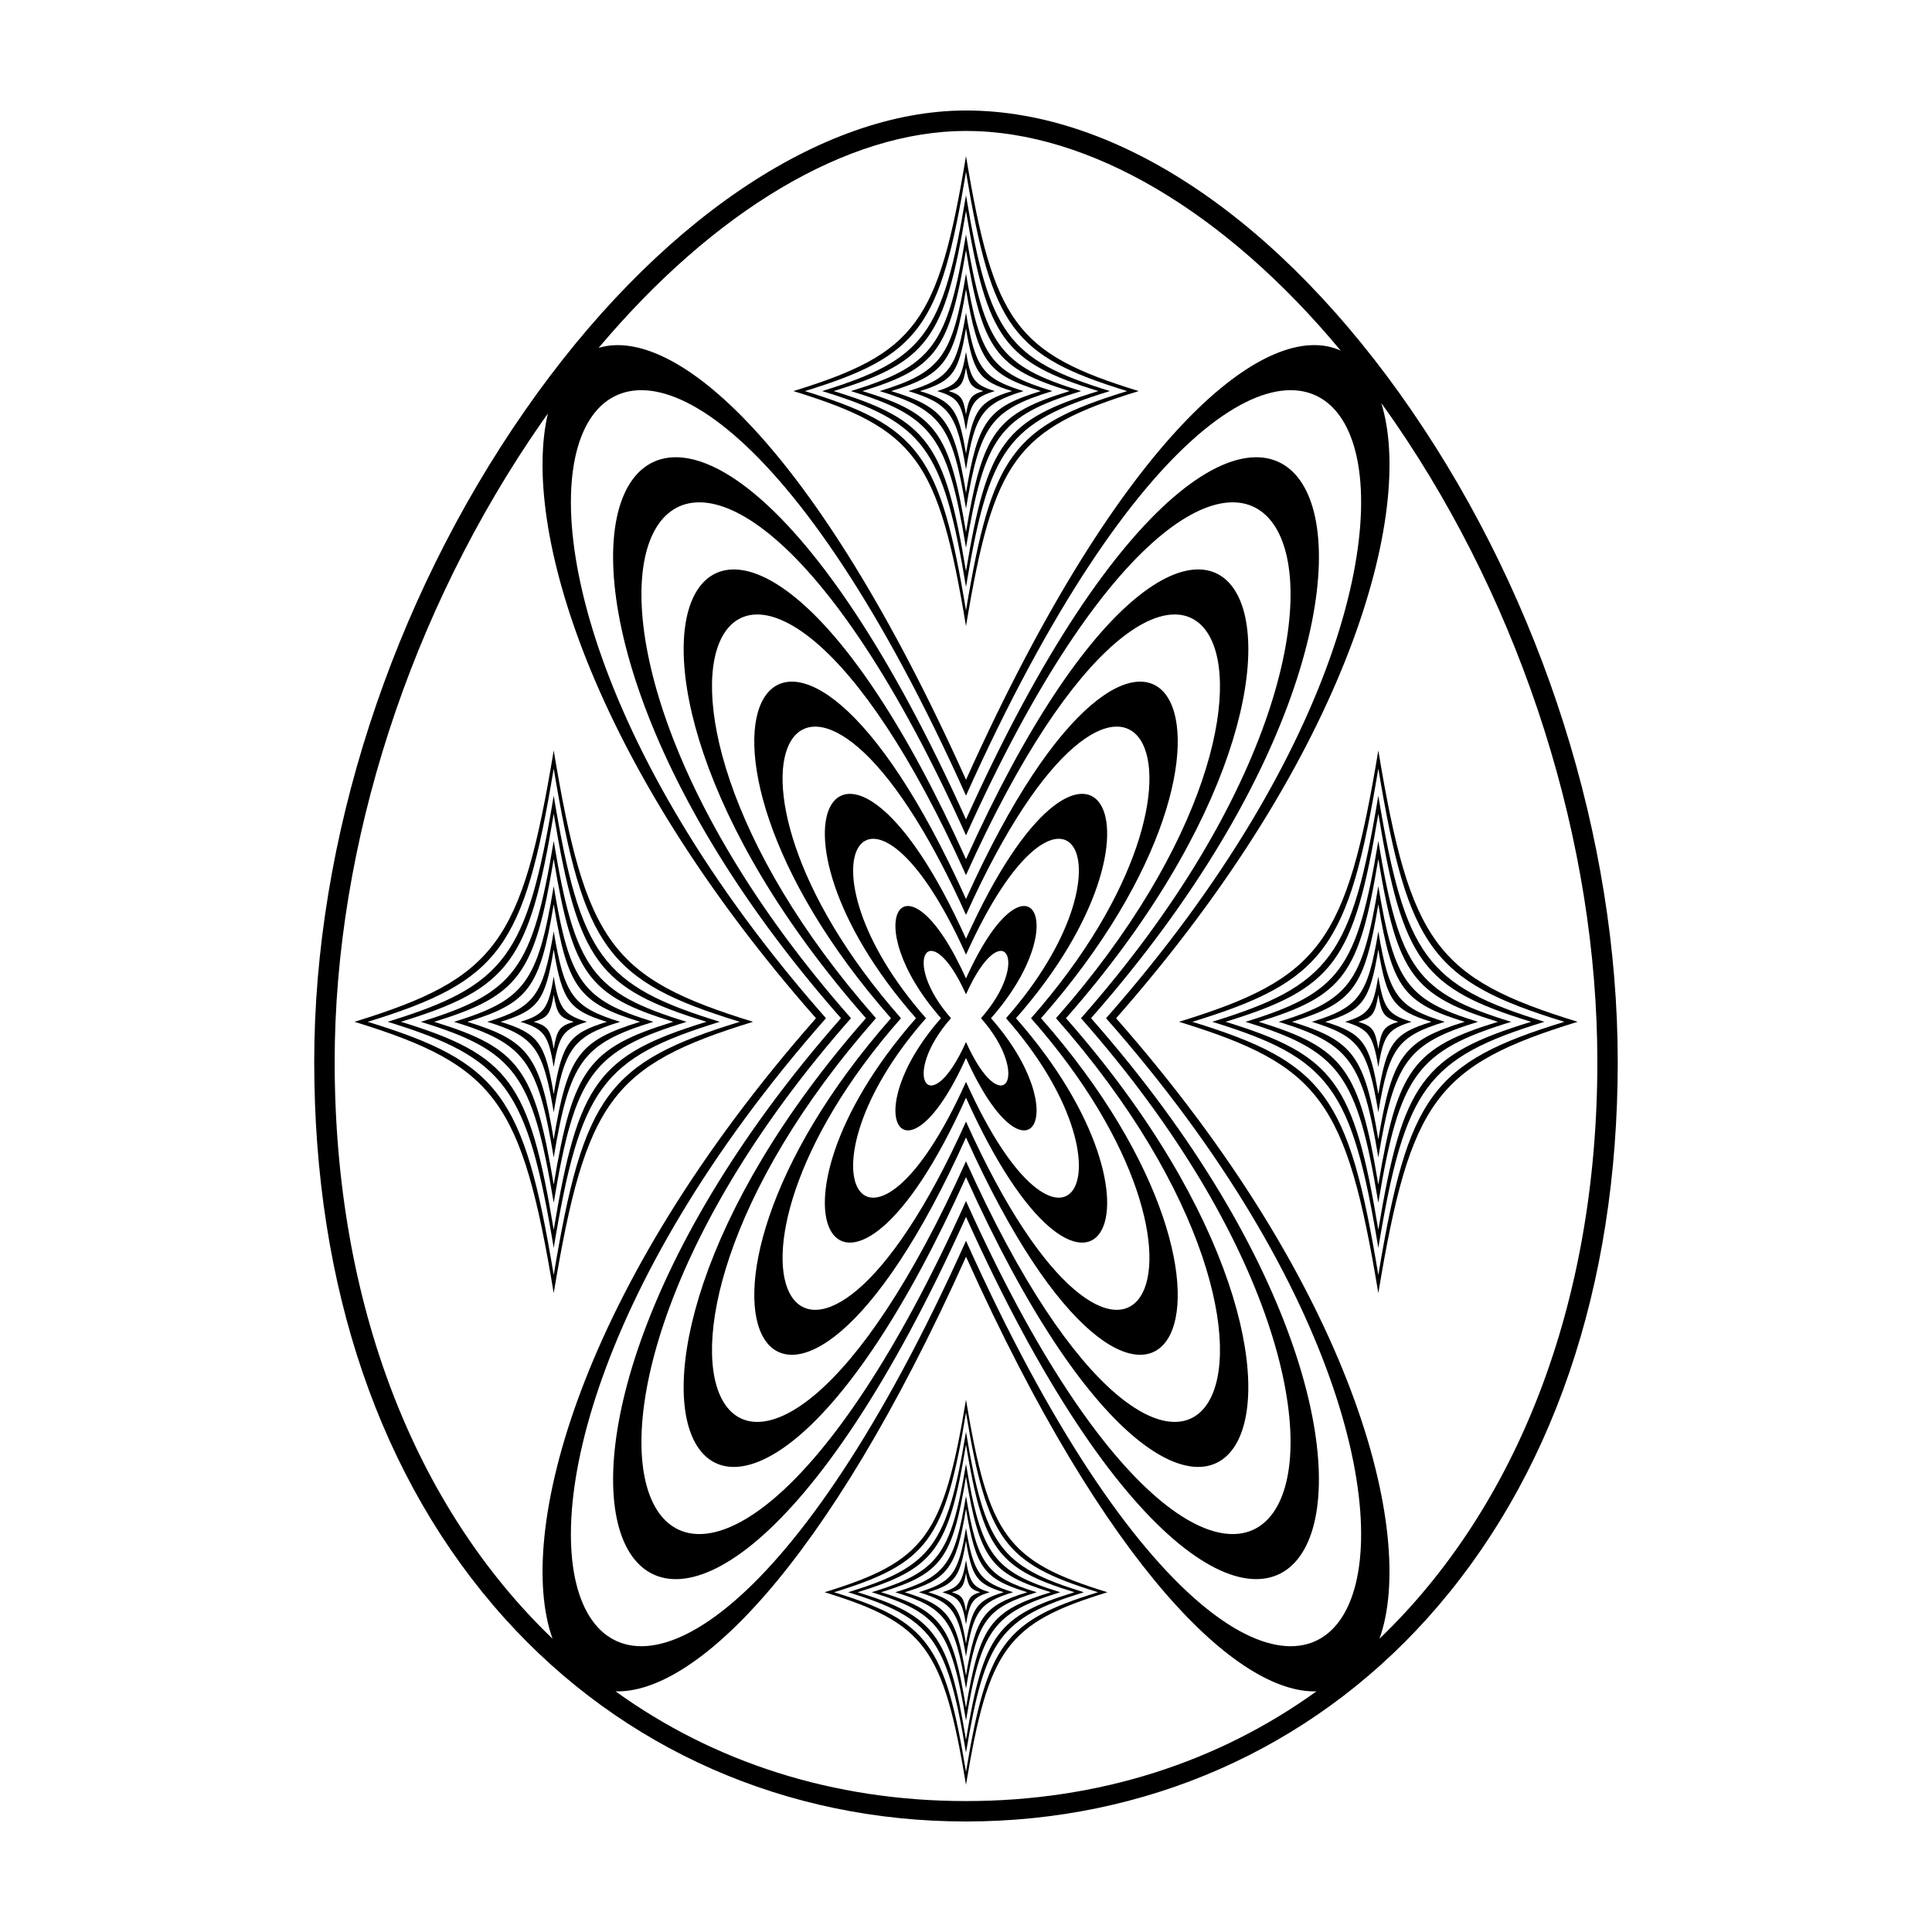 <?xml version="1.0" encoding="UTF-8"?>
<!-- The Best Svg Icon site in the world: iconSvg.co, Visit us! https://iconsvg.co -->
<svg fill="#000000" width="800px" height="800px" version="1.1" viewBox="144 144 512 512" xmlns="http://www.w3.org/2000/svg">
 <g>
  <path d="m518.06 252.75c-34.73-50.504-77.758-79.469-118.06-79.469-38.527 0-82.207 29.703-116.84 79.461-35.52 51.02-55.887 113.94-55.887 172.64 0 59.797 17.461 110.81 50.492 147.52 31.227 34.695 74.633 53.809 122.23 53.809s91.012-19.113 122.23-53.816c33.035-36.711 50.492-87.723 50.492-147.52-0.004-59.168-19.922-122.09-54.664-172.62zm-118.06 220.07c-90.152 200.88-163.49 84.309-37.109-58.984-126.38-143.29-53.039-259.87 37.109-58.992 90.152-200.88 163.5-84.297 37.117 58.992 126.38 143.29 53.039 259.87-37.117 58.984zm0-294.12c32.672 0 68.715 21.41 99.297 58.211-19.215-8.723-57.547 20.867-99.289 113.73-40.395-89.859-77.586-120.46-97.367-114.45 30.602-36.363 65.906-57.492 97.359-57.492zm-167.31 246.68c0-57.609 20.016-119.4 54.91-169.54 0.523-0.754 1.062-1.496 1.594-2.246-6.973 29.66 11.027 92.09 71.051 160.25-63.004 71.551-79.711 136.78-69.82 164.43-36.207-34.742-57.734-88.367-57.734-152.89zm74.438 166.84c20.605 0.629 55.359-31.715 92.883-115.17 37.512 83.445 72.258 115.79 92.863 115.17-25.91 18.676-57.48 29.082-92.871 29.082-35.398 0-66.961-10.406-92.875-29.082zm202.46-13.961c9.879-27.645-6.828-92.879-69.812-164.41 61.965-70.379 79.145-134.65 70.277-163.04 1.188 1.652 2.383 3.324 3.551 5.027 34.133 49.652 53.711 111.45 53.711 169.55 0 64.512-21.523 118.13-57.727 152.88z"/>
  <path d="m400 361.16c-80.621-179.36-145.97-75.469-33.137 52.668-112.83 128.16-47.48 232.03 33.137 52.668 80.625 179.36 145.97 75.48 33.141-52.668 112.84-128.14 47.488-232.02-33.141-52.668zm0 101.13c-74.055 165.01-134.3 69.242-30.48-48.457-103.82-117.7-43.574-213.46 30.48-48.449 74.055-165.01 134.3-69.254 30.48 48.453 103.82 117.7 43.574 213.46-30.48 48.453z"/>
  <path d="m400 371.7c-64.508-143.48-116.78-60.375-26.516 42.129-90.266 102.52-37.992 185.62 26.516 42.137 64.492 143.48 116.78 60.383 26.5-42.137 90.289-102.51 37.996-185.62-26.5-42.129zm-0.004 80.051c-57.953 129.14-105.1 54.199-23.855-37.918-81.246-92.113-34.094-167.05 23.855-37.918 57.953-129.14 105.1-54.195 23.859 37.922 81.238 92.113 34.098 167.05-23.859 37.914z"/>
  <path d="m400 382.24c-48.371-107.62-87.582-45.289-19.879 31.594-67.699 76.891-28.488 139.22 19.879 31.609 48.379 107.61 87.582 45.281 19.887-31.605 67.699-76.891 28.496-139.21-19.887-31.598zm0 58.992c-41.855 93.27-75.902 39.145-17.23-27.391-58.676-66.539-24.621-120.65 17.23-27.391 41.855-93.266 75.902-39.152 17.234 27.391 58.668 66.531 24.625 120.66-17.234 27.391z"/>
  <path d="m400 392.77c-32.25-71.738-58.391-30.188-13.25 21.07-45.141 51.27-19 92.812 13.25 21.07 32.254 71.742 58.387 30.199 13.25-21.07 45.141-51.262 19.004-92.809-13.25-21.07zm0.004 37.93c-25.766 57.395-46.707 24.082-10.605-16.859-36.102-40.945-15.16-74.242 10.605-16.852 25.754-57.395 46.703-24.094 10.602 16.852 36.102 40.941 15.152 74.25-10.602 16.859z"/>
  <path d="m400 403.3c-16.125-35.871-29.195-15.098-6.625 10.535-22.566 25.625-9.5 46.402 6.625 10.535 16.125 35.867 29.191 15.09 6.629-10.535 22.566-25.637 9.496-46.406-6.629-10.535zm0 16.855c-9.656 21.52-17.523 9.027-3.977-6.324-13.543-15.355-5.684-27.836 3.977-6.324 9.656-21.52 17.512-9.035 3.977 6.324 13.539 15.352 5.684 27.844-3.977 6.324z"/>
  <path d="m509.27 342.89c8.473 51.027 15.332 60.371 52.812 71.898-37.484 11.527-44.344 20.879-52.812 71.898-8.473-51.027-15.332-60.371-52.82-71.898 37.488-11.527 44.344-20.871 52.82-71.898m0 4.793c-7.891 47.625-14.309 56.367-49.297 67.109 34.988 10.742 41.406 19.477 49.297 67.102 7.891-47.625 14.316-56.367 49.297-67.102-34.984-10.738-41.406-19.484-49.297-67.109v0z"/>
  <path d="m509.27 354.87c7.055 42.523 12.781 50.309 44.012 59.914-31.23 9.613-36.961 17.398-44.012 59.922-7.055-42.523-12.781-50.305-44.012-59.922 31.223-9.602 36.953-17.391 44.012-59.914m0 4.797c-6.484 39.121-11.758 46.297-40.492 55.117 28.73 8.828 34.008 16.012 40.492 55.125 6.484-39.121 11.758-46.301 40.492-55.125-28.738-8.816-34.008-15.996-40.492-55.117v0z"/>
  <path d="m509.27 366.86c5.648 34.016 10.223 40.246 35.207 47.938-24.984 7.684-29.559 13.914-35.207 47.938-5.648-34.023-10.223-40.25-35.207-47.938 24.98-7.695 29.555-13.922 35.207-47.938m0 4.789c-5.078 30.617-9.199 36.234-31.695 43.141 22.496 6.902 26.617 12.52 31.695 43.141 5.066-30.617 9.199-36.234 31.695-43.141-22.496-6.906-26.633-12.523-31.695-43.141v0z"/>
  <path d="m509.27 378.84c4.242 25.512 7.664 30.184 26.41 35.953-18.746 5.762-22.168 10.434-26.41 35.953-4.231-25.512-7.664-30.188-26.41-35.953 18.742-5.769 22.176-10.441 26.41-35.953m0 4.793c-3.664 22.113-6.641 26.168-22.887 31.16 16.246 4.988 19.227 9.047 22.887 31.16 3.664-22.113 6.641-26.168 22.887-31.16-16.246-4.996-19.23-9.051-22.887-31.16v0z"/>
  <path d="m509.27 390.83c2.828 17.004 5.109 20.121 17.602 23.965-12.496 3.844-14.781 6.957-17.602 23.965-2.828-17.008-5.109-20.121-17.602-23.965 12.492-3.84 14.773-6.961 17.602-23.965m0 4.793c-2.254 13.609-4.098 16.102-14.082 19.176 9.984 3.066 11.828 5.562 14.082 19.176 2.254-13.609 4.086-16.102 14.082-19.176-10.004-3.074-11.832-5.57-14.082-19.176v0z"/>
  <path d="m509.27 402.81c1.406 8.504 2.559 10.062 8.805 11.984-6.246 1.918-7.402 3.477-8.805 11.98-1.414-8.504-2.559-10.062-8.805-11.98 6.246-1.922 7.383-3.481 8.805-11.984m0 4.797c-0.848 5.098-1.535 6.035-5.285 7.188 3.75 1.152 4.438 2.086 5.285 7.188 0.848-5.106 1.535-6.035 5.285-7.188-3.754-1.152-4.445-2.094-5.285-7.188v0z"/>
  <path d="m290.74 342.89c8.473 51.027 15.336 60.371 52.82 71.898-37.484 11.527-44.352 20.879-52.82 71.898-8.469-51.027-15.332-60.371-52.812-71.898 37.48-11.527 44.344-20.871 52.812-71.898m0 4.793c-7.891 47.625-14.312 56.367-49.297 67.109 34.984 10.742 41.406 19.477 49.297 67.102 7.891-47.625 14.312-56.367 49.297-67.102-34.984-10.738-41.406-19.484-49.297-67.109v0z"/>
  <path d="m290.74 354.87c7.055 42.523 12.781 50.309 44.012 59.914-31.23 9.613-36.961 17.398-44.012 59.922-7.055-42.523-12.777-50.305-44.012-59.922 31.234-9.602 36.957-17.391 44.012-59.914m0 4.797c-6.481 39.121-11.754 46.297-40.492 55.117 28.738 8.828 34.012 16.012 40.492 55.125 6.484-39.121 11.758-46.301 40.492-55.125-28.734-8.816-34.008-15.996-40.492-55.117v0z"/>
  <path d="m290.74 366.86c5.648 34.016 10.223 40.246 35.211 47.938-24.988 7.684-29.562 13.914-35.211 47.938-5.648-34.023-10.219-40.25-35.211-47.938 24.992-7.695 29.562-13.922 35.211-47.938m0 4.789c-5.074 30.617-9.199 36.234-31.691 43.141 22.488 6.902 26.617 12.52 31.691 43.141 5.074-30.617 9.199-36.234 31.691-43.141-22.492-6.906-26.617-12.523-31.691-43.141v0z"/>
  <path d="m290.74 378.84c4.238 25.512 7.664 30.184 26.41 35.953-18.746 5.762-22.172 10.434-26.41 35.953-4.231-25.512-7.664-30.188-26.41-35.953 18.742-5.769 22.18-10.441 26.41-35.953m0 4.793c-3.664 22.113-6.641 26.168-22.887 31.16 16.246 4.988 19.227 9.047 22.887 31.16 3.668-22.113 6.644-26.168 22.887-31.16-16.242-4.996-19.219-9.051-22.887-31.16v0z"/>
  <path d="m290.74 390.83c2.828 17.004 5.113 20.121 17.602 23.965-12.488 3.844-14.781 6.957-17.602 23.965-2.828-17.008-5.113-20.121-17.602-23.965 12.488-3.84 14.773-6.961 17.602-23.965m0 4.793c-2.254 13.609-4.09 16.102-14.082 19.176 9.992 3.066 11.828 5.562 14.082 19.176 2.254-13.609 4.09-16.102 14.086-19.176-10-3.074-11.832-5.57-14.086-19.176v0z"/>
  <path d="m290.74 402.81c1.41 8.504 2.559 10.062 8.805 11.984-6.246 1.918-7.394 3.477-8.805 11.98-1.41-8.504-2.555-10.062-8.801-11.98 6.246-1.922 7.391-3.481 8.801-11.984m0 4.797c-0.848 5.098-1.531 6.035-5.281 7.188 3.75 1.152 4.434 2.086 5.281 7.188 0.848-5.106 1.535-6.035 5.285-7.188-3.75-1.152-4.438-2.094-5.285-7.188v0z"/>
  <path d="m400 185.36c7.34 44.199 13.281 52.297 45.758 62.281-32.473 9.992-38.418 18.082-45.758 62.281-7.336-44.199-13.281-52.289-45.75-62.281 32.473-9.984 38.414-18.082 45.75-62.281m0 4.156c-6.832 41.25-12.395 48.82-42.703 58.129 30.309 9.305 35.867 16.879 42.703 58.129 6.836-41.25 12.395-48.82 42.703-58.129-30.305-9.309-35.867-16.875-42.703-58.129v0z"/>
  <path d="m400 195.74c6.117 36.832 11.07 43.574 38.129 51.898-27.062 8.324-32.008 15.07-38.129 51.902-6.109-36.832-11.062-43.574-38.125-51.902 27.059-8.324 32.016-15.062 38.125-51.898m0 4.152c-5.613 33.887-10.184 40.102-35.074 47.746 24.887 7.648 29.461 13.863 35.074 47.75 5.617-33.887 10.184-40.102 35.074-47.75-24.895-7.644-29.457-13.859-35.074-47.746v0z"/>
  <path d="m400 206.12c4.891 29.469 8.852 34.863 30.5 41.52-21.648 6.656-25.609 12.055-30.5 41.52-4.891-29.461-8.855-34.859-30.5-41.52 21.648-6.656 25.613-12.051 30.5-41.52m0 4.152c-4.394 26.52-7.969 31.383-27.449 37.367 19.477 5.981 23.055 10.848 27.449 37.367 4.394-26.52 7.969-31.387 27.453-37.367-19.484-5.981-23.055-10.848-27.453-37.367v0z"/>
  <path d="m400 216.5c3.672 22.102 6.641 26.148 22.879 31.141-16.238 4.992-19.207 9.039-22.879 31.141-3.668-22.098-6.641-26.148-22.871-31.141 16.23-4.992 19.207-9.039 22.871-31.141m0 4.152c-3.176 19.156-5.758 22.668-19.824 26.988 14.066 4.324 16.652 7.836 19.824 26.988 3.176-19.156 5.754-22.668 19.824-26.988-14.066-4.324-16.652-7.836-19.824-26.988v0z"/>
  <path d="m400 226.88c2.445 14.73 4.43 17.434 15.25 20.762-10.82 3.332-12.809 6.027-15.25 20.762-2.445-14.73-4.43-17.434-15.25-20.762 10.824-3.328 12.805-6.031 15.25-20.762m0 4.152c-1.953 11.785-3.543 13.949-12.203 16.605 8.66 2.66 10.246 4.82 12.203 16.605 1.953-11.785 3.543-13.949 12.195-16.605-8.648-2.66-10.242-4.82-12.195-16.605v0z"/>
  <path d="m400 237.26c1.223 7.367 2.211 8.711 7.633 10.379-5.422 1.668-6.41 3.012-7.633 10.379-1.219-7.367-2.211-8.711-7.629-10.379 5.414-1.664 6.406-3.012 7.629-10.379m0 4.152c-0.734 4.418-1.336 5.231-4.574 6.227 3.246 0.996 3.844 1.809 4.574 6.227 0.734-4.418 1.328-5.231 4.57-6.227-3.242-0.992-3.836-1.809-4.57-6.227v0z"/>
  <path d="m400 514.95c6.012 36.203 10.883 42.832 37.477 51.012-26.598 8.176-31.469 14.809-37.477 51.012-6.004-36.207-10.879-42.84-37.473-51.016 26.594-8.176 31.465-14.805 37.473-51.008m0 3.398c-5.594 33.785-10.152 39.992-34.973 47.609 24.828 7.621 29.383 13.824 34.973 47.609 5.606-33.785 10.152-39.992 34.98-47.609-24.824-7.617-29.375-13.824-34.98-47.609v0z"/>
  <path d="m400 523.45c5.008 30.168 9.07 35.691 31.23 42.512-22.156 6.82-26.223 12.34-31.23 42.512-5.004-30.168-9.062-35.691-31.227-42.512 22.168-6.824 26.223-12.344 31.227-42.512m0 3.398c-4.602 27.754-8.34 32.852-28.727 39.109 20.391 6.258 24.129 11.355 28.727 39.109 4.602-27.754 8.344-32.852 28.73-39.109-20.391-6.262-24.129-11.352-28.73-39.109 0.004 27.758 0.004 27.758 0 0z"/>
  <path d="m400 531.95c4.012 24.133 7.262 28.555 24.98 34.008-17.723 5.453-20.973 9.875-24.98 34.008-4.004-24.133-7.25-28.555-24.98-34.008 17.73-5.453 20.98-9.879 24.98-34.008m0 3.398c-3.598 21.723-6.531 25.711-22.484 30.605 15.957 4.902 18.887 8.887 22.484 30.605 3.598-21.723 6.531-25.711 22.488-30.605-15.957-4.894-18.891-8.879-22.488-30.605v0z"/>
  <path d="m400 540.46c3.008 18.102 5.441 21.41 18.742 25.508-13.305 4.09-15.738 7.406-18.742 25.508-3.004-18.102-5.438-21.418-18.738-25.508 13.301-4.098 15.738-7.406 18.738-25.508m0 3.398c-2.602 15.688-4.715 18.566-16.242 22.105 11.527 3.535 13.645 6.414 16.242 22.105 2.606-15.688 4.719-18.57 16.242-22.105-11.523-3.543-13.641-6.418-16.242-22.105 0.004 15.688 0.004 15.688 0 0z"/>
  <path d="m400 548.95c1.996 12.066 3.621 14.277 12.488 17.004-8.867 2.727-10.496 4.934-12.488 17.004-2.004-12.07-3.633-14.277-12.496-17.004 8.867-2.723 10.492-4.938 12.496-17.004m-0.004 3.402c-1.598 9.656-2.898 11.426-9.992 13.602 7.094 2.176 8.395 3.949 9.992 13.602 1.598-9.652 2.902-11.43 9.996-13.602-7.09-2.176-8.395-3.945-9.996-13.602 0.004 9.656 0.004 9.656 0 0z"/>
  <path d="m400 557.46c1.004 6.031 1.812 7.141 6.246 8.504-4.43 1.367-5.246 2.469-6.246 8.504-0.996-6.031-1.812-7.141-6.242-8.504 4.426-1.367 5.242-2.477 6.242-8.504m0 3.402c-0.598 3.617-1.09 4.281-3.742 5.098 2.656 0.816 3.144 1.48 3.742 5.106 0.605-3.621 1.09-4.289 3.754-5.106-2.668-0.82-3.144-1.484-3.754-5.098 0.004 3.613 0.004 3.613 0 0z"/>
 </g>
</svg>